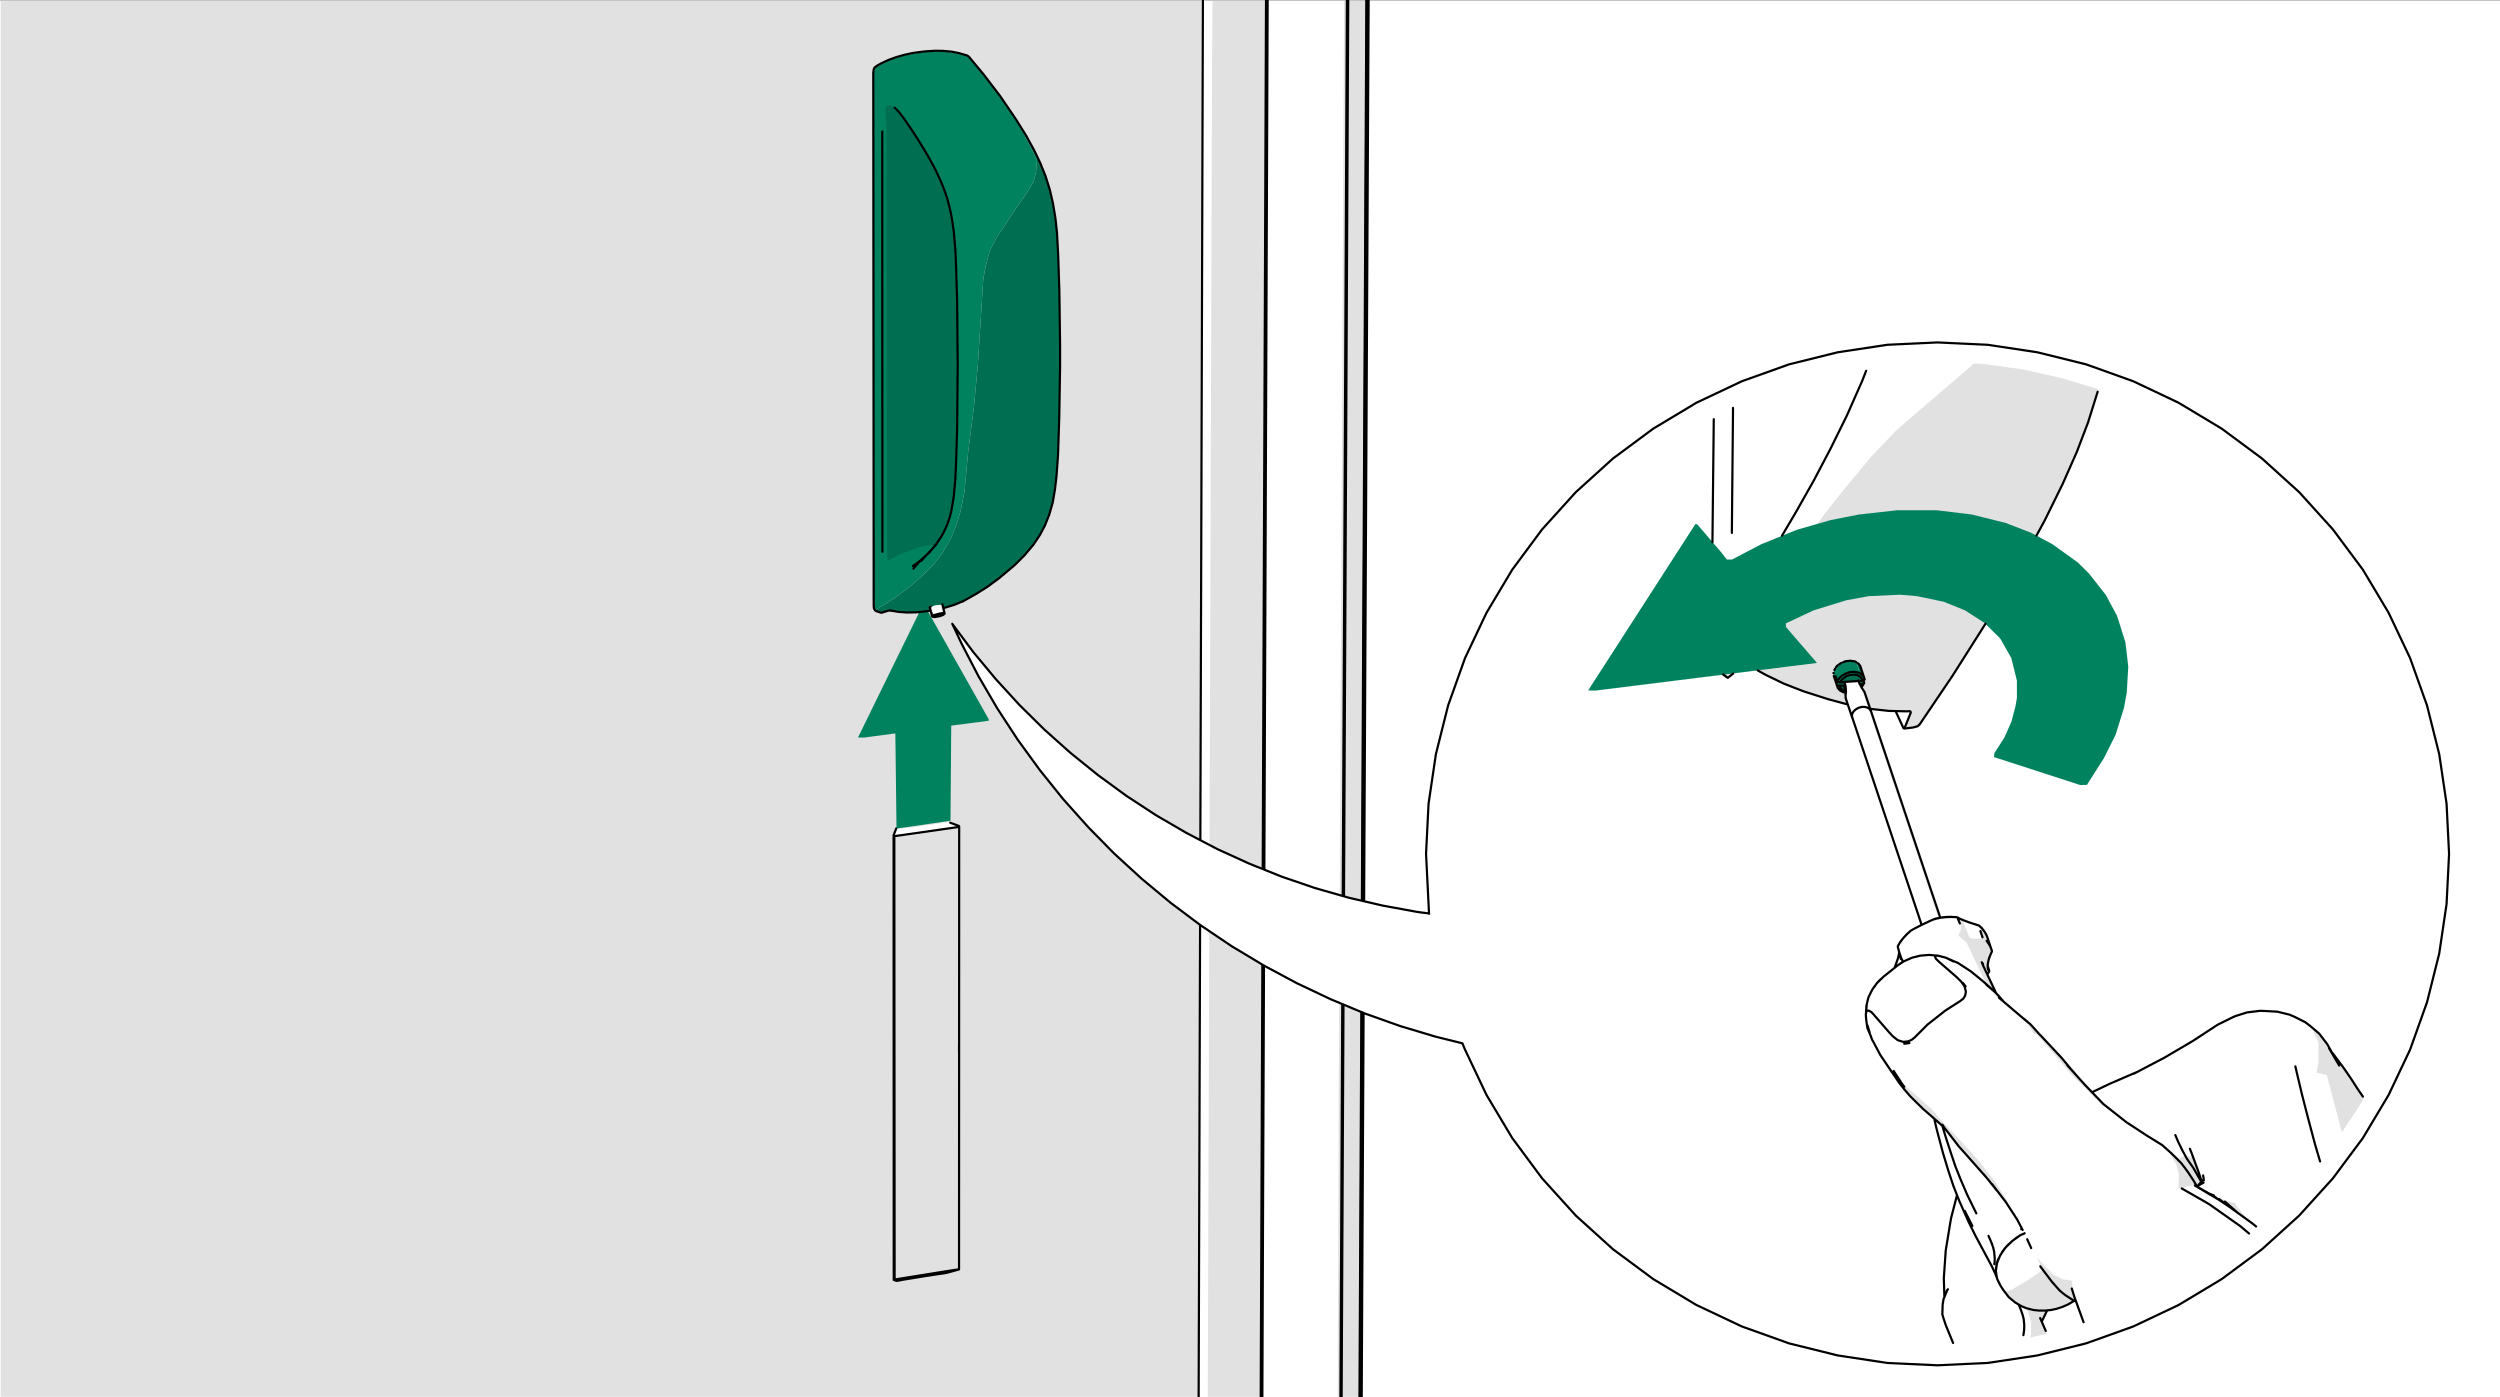 <?xml version="1.0" encoding="UTF-8"?>
<?ezd-metadata name="__in_a_release" value="true"?><?ezd-metadata name="char-count" value="29016"?><?ezd-metadata name="normalized-checksum" value="d484478baaa7e28520f53734a06db7f3"?><?ezd-metadata name="__source-resource-uuid" value="958b0180-b640-11ec-a67a-02426bad7360"?><?ezd-metadata name="dita-class" value=""?><?ezd-metadata name="title" value=""?><?ezd-metadata name="__document_owner" value="satu.perala@framery.fi"?><?ezd-metadata name="num-open-comments" value="0"?><?ezd-metadata name="__document_links_last_processed_rev" value="-1"?><?ezd-metadata name="__last_modified_revision" value="-1"?><?ezd-metadata name="__has_broken_links" value="false"?><?ezd-metadata name="dita-domains" value=""?><?ezd-metadata name="checksum" value="6e885d3ecfbbc3c12c3b2464fc7f0476"?><?ezd-metadata name="content-type" value=""?><?ezd-metadata name="word-count" value="295"?><?ezd-metadata name="__checksum-dirty" value="false"?><?ezd-metadata name="__root-resource-uuid" value="958b0180-b640-11ec-a67a-02426bad7360"?><?ezd-metadata name="__last_modified_by" value="admin"?><?ezd-metadata name="status" value="in_progress"?><?ezd-metadata name="uuid" value="b9294e50-d2bc-11ed-a5a9-0242e805d5b5"?><?ezd-metadata name="owner" value="satu.perala@framery.fi"?><?ezd-metadata name="created" value="1680594352056"?><?ezd-metadata name="last-modified" value="1749211651156"?><!-- Generator: Adobe Illustrator 24.2.1, SVG Export Plug-In . SVG Version: 6.00 Build 0)  --><svg xmlns="http://www.w3.org/2000/svg" version="1.1" x="0px" y="0px" width="170mm" height="95mm" viewBox="0 0 481.89 269.291" style="enable-background:new 0 0 481.89 269.291;" xml:space="preserve">
<rect x="0" y="0" width="481.89" height="269.291" fill="#333333" stroke="none"/>
<style type="text/css">
	.st0{clip-path:url(#SVGID_2_);fill:#FFFFFF;}
	.st1{clip-path:url(#SVGID_2_);fill-rule:evenodd;clip-rule:evenodd;fill:#E1E1E1;}
	.st2{clip-path:url(#SVGID_2_);fill-rule:evenodd;clip-rule:evenodd;fill:#FFFFFF;}
	.st3{clip-path:url(#SVGID_2_);fill:#E1E1E1;}
	.st4{clip-path:url(#SVGID_2_);fill-rule:evenodd;clip-rule:evenodd;fill:#00825F;}
	
		.st5{clip-path:url(#SVGID_2_);fill:none;stroke:#000000;stroke-width:0.425;stroke-linecap:round;stroke-linejoin:round;stroke-miterlimit:10;}
	
		.st6{clip-path:url(#SVGID_2_);fill:none;stroke:#000000;stroke-width:0.851;stroke-linecap:round;stroke-linejoin:round;stroke-miterlimit:10;}
	.st7{clip-path:url(#SVGID_2_);}
	
		.st8{clip-path:url(#SVGID_4_);fill:none;stroke:#000000;stroke-width:0.425;stroke-linecap:round;stroke-linejoin:round;stroke-miterlimit:10;}
	
		.st9{clip-path:url(#SVGID_4_);fill:none;stroke:#000000;stroke-width:0.851;stroke-linecap:round;stroke-linejoin:round;stroke-miterlimit:10;}
	
		.st10{clip-path:url(#SVGID_6_);fill:none;stroke:#000000;stroke-width:0.851;stroke-linecap:round;stroke-linejoin:round;stroke-miterlimit:10;}
	.st11{clip-path:url(#SVGID_8_);fill:#FFFFFF;}
	.st12{clip-path:url(#SVGID_8_);fill:none;stroke:#000000;stroke-width:0.361;stroke-miterlimit:10;}
	.st13{clip-path:url(#SVGID_10_);fill:#FFFFFF;}
	.st14{clip-path:url(#SVGID_10_);fill-rule:evenodd;clip-rule:evenodd;fill:#E1E1E1;}
	.st15{clip-path:url(#SVGID_10_);fill-rule:evenodd;clip-rule:evenodd;fill:#006E50;}
	.st16{clip-path:url(#SVGID_10_);fill-rule:evenodd;clip-rule:evenodd;fill:#FFFFFF;}
	.st17{clip-path:url(#SVGID_10_);fill-rule:evenodd;clip-rule:evenodd;fill:#00825F;}
	.st18{clip-path:url(#SVGID_10_);fill:#00825F;}
	.st19{clip-path:url(#SVGID_10_);fill:#E1E1E1;}
	.st20{clip-path:url(#SVGID_10_);fill:#006E50;}
	
		.st21{clip-path:url(#SVGID_10_);fill:none;stroke:#FFFFFF;stroke-width:0.425;stroke-linecap:round;stroke-linejoin:round;stroke-miterlimit:10;}
	
		.st22{clip-path:url(#SVGID_10_);fill:none;stroke:#000000;stroke-width:0.425;stroke-linecap:round;stroke-linejoin:round;stroke-miterlimit:10;}
	
		.st23{clip-path:url(#SVGID_10_);fill:none;stroke:#000000;stroke-width:0.851;stroke-linecap:round;stroke-linejoin:round;stroke-miterlimit:10;}
	
		.st24{clip-path:url(#SVGID_10_);fill:none;stroke:#FFFFFF;stroke-width:2.844;stroke-linecap:round;stroke-linejoin:round;stroke-miterlimit:10;}
	
		.st25{clip-path:url(#SVGID_10_);fill:none;stroke:#000000;stroke-width:0.853;stroke-linecap:round;stroke-linejoin:round;stroke-miterlimit:10;}
	.st26{clip-path:url(#SVGID_12_);fill:#FFFFFF;}
	.st27{clip-path:url(#SVGID_12_);fill:#E1E1E1;}
	.st28{clip-path:url(#SVGID_12_);fill-rule:evenodd;clip-rule:evenodd;fill:#00825F;}
	.st29{clip-path:url(#SVGID_12_);fill-rule:evenodd;clip-rule:evenodd;fill:#006E50;}
	.st30{clip-path:url(#SVGID_12_);fill-rule:evenodd;clip-rule:evenodd;fill:#E1E1E1;}
	.st31{clip-path:url(#SVGID_12_);fill-rule:evenodd;clip-rule:evenodd;fill:#FFFFFF;}
	.st32{clip-path:url(#SVGID_12_);fill:#006E50;}
	
		.st33{clip-path:url(#SVGID_12_);fill:none;stroke:#000000;stroke-width:0.425;stroke-linecap:round;stroke-linejoin:round;stroke-miterlimit:10;}
	.st34{clip-path:url(#SVGID_12_);}
	
		.st35{clip-path:url(#SVGID_14_);fill:none;stroke:#000000;stroke-width:0.425;stroke-linecap:round;stroke-linejoin:round;stroke-miterlimit:10;}
	.st36{clip-path:url(#SVGID_16_);fill:#FFFFFF;}
	.st37{clip-path:url(#SVGID_16_);fill-rule:evenodd;clip-rule:evenodd;fill:#00825F;}
	.st38{clip-path:url(#SVGID_16_);fill-rule:evenodd;clip-rule:evenodd;fill:#E1E1E1;}
	.st39{clip-path:url(#SVGID_16_);fill-rule:evenodd;clip-rule:evenodd;fill:#FFFFFF;}
	.st40{clip-path:url(#SVGID_16_);fill:#006E50;}
	.st41{clip-path:url(#SVGID_16_);fill-rule:evenodd;clip-rule:evenodd;fill:#006E50;}
	.st42{clip-path:url(#SVGID_16_);fill:#E1E1E1;}
	
		.st43{clip-path:url(#SVGID_16_);fill:none;stroke:#FFFFFF;stroke-width:0.425;stroke-linecap:round;stroke-linejoin:round;stroke-miterlimit:10;}
	
		.st44{clip-path:url(#SVGID_16_);fill:none;stroke:#000000;stroke-width:0.425;stroke-linecap:round;stroke-linejoin:round;stroke-miterlimit:10;}
	
		.st45{clip-path:url(#SVGID_16_);fill:none;stroke:#000000;stroke-width:0.851;stroke-linecap:round;stroke-linejoin:round;stroke-miterlimit:10;}
	.st46{clip-path:url(#SVGID_18_);fill:#FFFFFF;}
	.st47{clip-path:url(#SVGID_18_);fill-rule:evenodd;clip-rule:evenodd;fill:#00825F;}
	.st48{clip-path:url(#SVGID_18_);fill-rule:evenodd;clip-rule:evenodd;fill:#006E50;}
	.st49{clip-path:url(#SVGID_18_);fill-rule:evenodd;clip-rule:evenodd;fill:#E1E1E1;}
	.st50{clip-path:url(#SVGID_18_);fill-rule:evenodd;clip-rule:evenodd;fill:#FFFFFF;}
	.st51{clip-path:url(#SVGID_18_);fill:#00825F;}
	.st52{clip-path:url(#SVGID_18_);fill:#E1E1E1;}
	
		.st53{clip-path:url(#SVGID_18_);fill:none;stroke:#FFFFFF;stroke-width:0.425;stroke-linecap:round;stroke-linejoin:round;stroke-miterlimit:10;}
	
		.st54{clip-path:url(#SVGID_18_);fill:none;stroke:#000000;stroke-width:0.425;stroke-linecap:round;stroke-linejoin:round;stroke-miterlimit:10;}
	
		.st55{clip-path:url(#SVGID_18_);fill:none;stroke:#000000;stroke-width:0.851;stroke-linecap:round;stroke-linejoin:round;stroke-miterlimit:10;}
	
		.st56{clip-path:url(#SVGID_18_);fill:none;stroke:#FFFFFF;stroke-width:2.844;stroke-linecap:round;stroke-linejoin:round;stroke-miterlimit:10;}
	
		.st57{clip-path:url(#SVGID_18_);fill:none;stroke:#000000;stroke-width:0.853;stroke-linecap:round;stroke-linejoin:round;stroke-miterlimit:10;}
	.st58{clip-path:url(#SVGID_20_);fill:#FFFFFF;}
	.st59{clip-path:url(#SVGID_20_);fill-rule:evenodd;clip-rule:evenodd;fill:#E1E1E1;}
	.st60{clip-path:url(#SVGID_20_);fill-rule:evenodd;clip-rule:evenodd;fill:#FFFFFF;}
	.st61{clip-path:url(#SVGID_20_);fill-rule:evenodd;clip-rule:evenodd;fill:#00825F;}
	.st62{clip-path:url(#SVGID_20_);fill:#00825F;}
	.st63{clip-path:url(#SVGID_20_);fill-rule:evenodd;clip-rule:evenodd;fill:#006E50;}
	.st64{clip-path:url(#SVGID_20_);fill:#E1E1E1;}
	
		.st65{clip-path:url(#SVGID_20_);fill:none;stroke:#FFFFFF;stroke-width:0.425;stroke-linecap:round;stroke-linejoin:round;stroke-miterlimit:10;}
	
		.st66{clip-path:url(#SVGID_20_);fill:none;stroke:#000000;stroke-width:0.425;stroke-linecap:round;stroke-linejoin:round;stroke-miterlimit:10;}
	
		.st67{clip-path:url(#SVGID_20_);fill:none;stroke:#000000;stroke-width:0.851;stroke-linecap:round;stroke-linejoin:round;stroke-miterlimit:10;}
	.st68{clip-path:url(#SVGID_20_);}
	
		.st69{clip-path:url(#SVGID_22_);fill:none;stroke:#FFFFFF;stroke-width:2.844;stroke-linecap:round;stroke-linejoin:round;stroke-miterlimit:10;}
	.st70{clip-path:url(#SVGID_24_);fill:#FFFFFF;}
	.st71{clip-path:url(#SVGID_24_);fill-rule:evenodd;clip-rule:evenodd;fill:#00825F;}
	.st72{clip-path:url(#SVGID_24_);fill-rule:evenodd;clip-rule:evenodd;fill:#E1E1E1;}
	.st73{clip-path:url(#SVGID_24_);fill-rule:evenodd;clip-rule:evenodd;fill:#FFFFFF;}
	.st74{clip-path:url(#SVGID_24_);fill-rule:evenodd;clip-rule:evenodd;fill:#006E50;}
	.st75{clip-path:url(#SVGID_24_);fill:#006E50;}
	.st76{clip-path:url(#SVGID_24_);fill:#00825F;}
	.st77{clip-path:url(#SVGID_24_);fill:#E1E1E1;}
	
		.st78{clip-path:url(#SVGID_24_);fill:none;stroke:#000000;stroke-width:0.425;stroke-linecap:round;stroke-linejoin:round;stroke-miterlimit:10;}
	
		.st79{clip-path:url(#SVGID_24_);fill:none;stroke:#000000;stroke-width:0.851;stroke-linecap:round;stroke-linejoin:round;stroke-miterlimit:10;}
	
		.st80{clip-path:url(#SVGID_24_);fill:none;stroke:#FFFFFF;stroke-width:2.844;stroke-linecap:round;stroke-linejoin:round;stroke-miterlimit:10;}
	.st81{clip-path:url(#SVGID_26_);fill:#FFFFFF;}
	.st82{clip-path:url(#SVGID_26_);fill:#E1E1E1;}
	.st83{clip-path:url(#SVGID_26_);fill-rule:evenodd;clip-rule:evenodd;fill:#00825F;}
	.st84{clip-path:url(#SVGID_26_);fill-rule:evenodd;clip-rule:evenodd;fill:#006E50;}
	.st85{clip-path:url(#SVGID_26_);fill:#006E50;}
	.st86{clip-path:url(#SVGID_26_);fill-rule:evenodd;clip-rule:evenodd;fill:#FFFFFF;}
	.st87{clip-path:url(#SVGID_26_);}
	
		.st88{clip-path:url(#SVGID_28_);fill:none;stroke:#000000;stroke-width:0.425;stroke-linecap:round;stroke-linejoin:round;stroke-miterlimit:10;}
	
		.st89{clip-path:url(#SVGID_26_);fill:none;stroke:#000000;stroke-width:0.851;stroke-linecap:round;stroke-linejoin:round;stroke-miterlimit:10;}
	
		.st90{clip-path:url(#SVGID_30_);fill:none;stroke:#000000;stroke-width:0.425;stroke-linecap:round;stroke-linejoin:round;stroke-miterlimit:10;}
	
		.st91{clip-path:url(#SVGID_30_);fill:none;stroke:#000000;stroke-width:0.851;stroke-linecap:round;stroke-linejoin:round;stroke-miterlimit:10;}
	
		.st92{clip-path:url(#SVGID_26_);fill:none;stroke:#000000;stroke-width:0.425;stroke-linecap:round;stroke-linejoin:round;stroke-miterlimit:10;}
	
		.st93{clip-path:url(#SVGID_26_);fill:none;stroke:#FFFFFF;stroke-width:2.844;stroke-linecap:round;stroke-linejoin:round;stroke-miterlimit:10;}
	.st94{clip-path:url(#SVGID_26_);fill-rule:evenodd;clip-rule:evenodd;fill:#E1E1E1;}
	.st95{clip-path:url(#SVGID_26_);fill:#00825F;}
	.st96{clip-path:url(#SVGID_32_);fill:#FFFFFF;}
	.st97{clip-path:url(#SVGID_32_);fill:#E1E1E1;}
	.st98{clip-path:url(#SVGID_32_);fill-rule:evenodd;clip-rule:evenodd;fill:#E1E1E1;}
	.st99{clip-path:url(#SVGID_32_);fill-rule:evenodd;clip-rule:evenodd;fill:#006E50;}
	.st100{clip-path:url(#SVGID_32_);fill:#006E50;}
	.st101{clip-path:url(#SVGID_32_);fill-rule:evenodd;clip-rule:evenodd;fill:#FFFFFF;}
	
		.st102{clip-path:url(#SVGID_32_);fill:none;stroke:#FFFFFF;stroke-width:0.425;stroke-linecap:round;stroke-linejoin:round;stroke-miterlimit:10;}
	
		.st103{clip-path:url(#SVGID_32_);fill:none;stroke:#000000;stroke-width:0.425;stroke-linecap:round;stroke-linejoin:round;stroke-miterlimit:10;}
	
		.st104{clip-path:url(#SVGID_32_);fill:none;stroke:#000000;stroke-width:0.851;stroke-linecap:round;stroke-linejoin:round;stroke-miterlimit:10;}
	
		.st105{clip-path:url(#SVGID_32_);fill:none;stroke:#3C3C41;stroke-width:0.567;stroke-linecap:round;stroke-linejoin:round;stroke-miterlimit:10;}
	
		.st106{clip-path:url(#SVGID_32_);fill:none;stroke:#FFFFFF;stroke-width:2.844;stroke-linecap:round;stroke-linejoin:round;stroke-miterlimit:10;}
	.st107{clip-path:url(#SVGID_32_);fill-rule:evenodd;clip-rule:evenodd;fill:#00825F;}
	.st108{clip-path:url(#SVGID_32_);fill:#00825F;}
	
		.st109{clip-path:url(#SVGID_32_);fill:none;stroke:#3C3C41;stroke-width:0.57;stroke-linecap:round;stroke-linejoin:round;stroke-miterlimit:10;}
	.st110{clip-path:url(#SVGID_34_);fill:#FFFFFF;}
	.st111{clip-path:url(#SVGID_34_);fill:#E1E1E1;}
	.st112{clip-path:url(#SVGID_34_);fill-rule:evenodd;clip-rule:evenodd;fill:#E1E1E1;}
	.st113{clip-path:url(#SVGID_34_);fill-rule:evenodd;clip-rule:evenodd;fill:#FFFFFF;}
	
		.st114{clip-path:url(#SVGID_34_);fill:none;stroke:#FFFFFF;stroke-width:0.425;stroke-linecap:round;stroke-linejoin:round;stroke-miterlimit:10;}
	
		.st115{clip-path:url(#SVGID_34_);fill:none;stroke:#000000;stroke-width:0.425;stroke-linecap:round;stroke-linejoin:round;stroke-miterlimit:10;}
	
		.st116{clip-path:url(#SVGID_34_);fill:none;stroke:#000000;stroke-width:0.851;stroke-linecap:round;stroke-linejoin:round;stroke-miterlimit:10;}
	
		.st117{clip-path:url(#SVGID_34_);fill:none;stroke:#FFFFFF;stroke-width:2.844;stroke-linecap:round;stroke-linejoin:round;stroke-miterlimit:10;}
	.st118{clip-path:url(#SVGID_34_);fill-rule:evenodd;clip-rule:evenodd;fill:#00825F;}
	.st119{clip-path:url(#SVGID_34_);fill-rule:evenodd;clip-rule:evenodd;fill:#006E50;}
	.st120{clip-path:url(#SVGID_34_);}
	
		.st121{clip-path:url(#SVGID_36_);fill:none;stroke:#FFFFFF;stroke-width:2.844;stroke-linecap:round;stroke-linejoin:round;stroke-miterlimit:10;}
	.st122{clip-path:url(#SVGID_38_);fill:#FFFFFF;}
	.st123{clip-path:url(#SVGID_38_);fill-rule:evenodd;clip-rule:evenodd;fill:#E1E1E1;}
	.st124{clip-path:url(#SVGID_38_);fill-rule:evenodd;clip-rule:evenodd;fill:#FFFFFF;}
	.st125{clip-path:url(#SVGID_38_);fill:#E1E1E1;}
	.st126{clip-path:url(#SVGID_38_);fill-rule:evenodd;clip-rule:evenodd;fill:#00825F;}
	
		.st127{clip-path:url(#SVGID_38_);fill:none;stroke:#000000;stroke-width:0.425;stroke-linecap:round;stroke-linejoin:round;stroke-miterlimit:10;}
	
		.st128{clip-path:url(#SVGID_38_);fill:none;stroke:#000000;stroke-width:0.851;stroke-linecap:round;stroke-linejoin:round;stroke-miterlimit:10;}
	.st129{clip-path:url(#SVGID_40_);fill:#FFFFFF;}
	.st130{clip-path:url(#SVGID_40_);fill:#00825F;}
	.st131{clip-path:url(#SVGID_40_);fill-rule:evenodd;clip-rule:evenodd;fill:#E1E1E1;}
	.st132{clip-path:url(#SVGID_40_);fill:#006E50;}
	.st133{clip-path:url(#SVGID_40_);fill-rule:evenodd;clip-rule:evenodd;fill:#FFFFFF;}
	.st134{clip-path:url(#SVGID_40_);fill:#E1E1E1;}
	.st135{clip-path:url(#SVGID_40_);fill-rule:evenodd;clip-rule:evenodd;fill:#006E50;}
	
		.st136{clip-path:url(#SVGID_40_);fill:none;stroke:#000000;stroke-width:0.425;stroke-linecap:round;stroke-linejoin:round;stroke-miterlimit:10;}
	
		.st137{clip-path:url(#SVGID_40_);fill:none;stroke:#000000;stroke-width:0.851;stroke-linecap:round;stroke-linejoin:round;stroke-miterlimit:10;}
	
		.st138{clip-path:url(#SVGID_40_);fill:none;stroke:#3C3C41;stroke-width:0.567;stroke-linecap:round;stroke-linejoin:round;stroke-miterlimit:10;}
	
		.st139{clip-path:url(#SVGID_40_);fill:none;stroke:#FFFFFF;stroke-width:2.844;stroke-linecap:round;stroke-linejoin:round;stroke-miterlimit:10;}
	.st140{clip-path:url(#SVGID_40_);fill-rule:evenodd;clip-rule:evenodd;fill:#00825F;}
	
		.st141{clip-path:url(#SVGID_40_);fill:none;stroke:#3C3C41;stroke-width:0.57;stroke-linecap:round;stroke-linejoin:round;stroke-miterlimit:10;}
	.st142{clip-path:url(#SVGID_42_);fill:#FFFFFF;}
	.st143{clip-path:url(#SVGID_42_);fill-rule:evenodd;clip-rule:evenodd;fill:#E1E1E1;}
	.st144{clip-path:url(#SVGID_42_);fill-rule:evenodd;clip-rule:evenodd;fill:#FFFFFF;}
	.st145{clip-path:url(#SVGID_42_);fill-rule:evenodd;clip-rule:evenodd;fill:#00825F;}
	.st146{clip-path:url(#SVGID_42_);fill:#E1E1E1;}
	.st147{clip-path:url(#SVGID_42_);fill:#006E50;}
	.st148{clip-path:url(#SVGID_42_);fill-rule:evenodd;clip-rule:evenodd;fill:#006E50;}
	
		.st149{clip-path:url(#SVGID_42_);fill:none;stroke:#000000;stroke-width:0.425;stroke-linecap:round;stroke-linejoin:round;stroke-miterlimit:10;}
	
		.st150{clip-path:url(#SVGID_42_);fill:none;stroke:#000000;stroke-width:0.851;stroke-linecap:round;stroke-linejoin:round;stroke-miterlimit:10;}
	
		.st151{clip-path:url(#SVGID_42_);fill:none;stroke:#3C3C41;stroke-width:0.567;stroke-linecap:round;stroke-linejoin:round;stroke-miterlimit:10;}
	
		.st152{clip-path:url(#SVGID_42_);fill:none;stroke:#FFFFFF;stroke-width:2.954;stroke-linecap:round;stroke-linejoin:round;stroke-miterlimit:10;}
	
		.st153{clip-path:url(#SVGID_42_);fill:none;stroke:#000000;stroke-width:0.442;stroke-linecap:round;stroke-linejoin:round;stroke-miterlimit:10;}
	
		.st154{clip-path:url(#SVGID_42_);fill:none;stroke:#3C3C41;stroke-width:0.59;stroke-linecap:round;stroke-linejoin:round;stroke-miterlimit:10;}
	.st155{clip-path:url(#SVGID_44_);fill:#FFFFFF;}
	.st156{clip-path:url(#SVGID_44_);fill:#E1E1E1;}
	.st157{clip-path:url(#SVGID_44_);fill-rule:evenodd;clip-rule:evenodd;fill:#00825F;}
	.st158{clip-path:url(#SVGID_44_);fill-rule:evenodd;clip-rule:evenodd;fill:#006E50;}
	.st159{clip-path:url(#SVGID_44_);fill-rule:evenodd;clip-rule:evenodd;fill:#FFFFFF;}
	.st160{clip-path:url(#SVGID_44_);fill-rule:evenodd;clip-rule:evenodd;fill:#E1E1E1;}
	.st161{clip-path:url(#SVGID_44_);fill:#006E50;}
	
		.st162{clip-path:url(#SVGID_44_);fill:none;stroke:#000000;stroke-width:0.425;stroke-linecap:round;stroke-linejoin:round;stroke-miterlimit:10;}
	
		.st163{clip-path:url(#SVGID_44_);fill:none;stroke:#000000;stroke-width:0.851;stroke-linecap:round;stroke-linejoin:round;stroke-miterlimit:10;}
	.st164{clip-path:url(#SVGID_44_);}
	
		.st165{clip-path:url(#SVGID_46_);fill:none;stroke:#000000;stroke-width:0.425;stroke-linecap:round;stroke-linejoin:round;stroke-miterlimit:10;}
	
		.st166{clip-path:url(#SVGID_48_);fill:none;stroke:#000000;stroke-width:0.851;stroke-linecap:round;stroke-linejoin:round;stroke-miterlimit:10;}
	
		.st167{clip-path:url(#SVGID_48_);fill:none;stroke:#000000;stroke-width:0.425;stroke-linecap:round;stroke-linejoin:round;stroke-miterlimit:10;}
	
		.st168{clip-path:url(#SVGID_50_);fill:none;stroke:#000000;stroke-width:0.425;stroke-linecap:round;stroke-linejoin:round;stroke-miterlimit:10;}
	
		.st169{clip-path:url(#SVGID_52_);fill:none;stroke:#000000;stroke-width:0.425;stroke-linecap:round;stroke-linejoin:round;stroke-miterlimit:10;}
	
		.st170{clip-path:url(#SVGID_52_);fill:none;stroke:#000000;stroke-width:0.851;stroke-linecap:round;stroke-linejoin:round;stroke-miterlimit:10;}
	
		.st171{clip-path:url(#SVGID_54_);fill:none;stroke:#000000;stroke-width:0.425;stroke-linecap:round;stroke-linejoin:round;stroke-miterlimit:10;}
	
		.st172{clip-path:url(#SVGID_56_);fill:none;stroke:#000000;stroke-width:0.425;stroke-linecap:round;stroke-linejoin:round;stroke-miterlimit:10;}
	
		.st173{clip-path:url(#SVGID_58_);fill:none;stroke:#000000;stroke-width:0.425;stroke-linecap:round;stroke-linejoin:round;stroke-miterlimit:10;}
	
		.st174{clip-path:url(#SVGID_58_);fill:none;stroke:#000000;stroke-width:0.851;stroke-linecap:round;stroke-linejoin:round;stroke-miterlimit:10;}
	
		.st175{clip-path:url(#SVGID_60_);fill:none;stroke:#000000;stroke-width:0.425;stroke-linecap:round;stroke-linejoin:round;stroke-miterlimit:10;}
	.st176{clip-path:url(#SVGID_62_);fill:#FFFFFF;}
	.st177{clip-path:url(#SVGID_62_);fill-rule:evenodd;clip-rule:evenodd;fill:#E1E1E1;}
	.st178{clip-path:url(#SVGID_62_);fill-rule:evenodd;clip-rule:evenodd;fill:#00825F;}
	.st179{clip-path:url(#SVGID_62_);fill-rule:evenodd;clip-rule:evenodd;fill:#006E50;}
	.st180{clip-path:url(#SVGID_62_);fill:#006E50;}
	.st181{clip-path:url(#SVGID_62_);fill:#E1E1E1;}
	.st182{clip-path:url(#SVGID_62_);}
	
		.st183{clip-path:url(#SVGID_64_);fill:none;stroke:#000000;stroke-width:0.425;stroke-linecap:round;stroke-linejoin:round;stroke-miterlimit:10;}
	
		.st184{clip-path:url(#SVGID_62_);fill:none;stroke:#000000;stroke-width:0.425;stroke-linecap:round;stroke-linejoin:round;stroke-miterlimit:10;}
	
		.st185{clip-path:url(#SVGID_66_);fill:none;stroke:#000000;stroke-width:0.425;stroke-linecap:round;stroke-linejoin:round;stroke-miterlimit:10;}
	
		.st186{clip-path:url(#SVGID_62_);fill:none;stroke:#3C3C41;stroke-width:0.567;stroke-linecap:round;stroke-linejoin:round;stroke-miterlimit:10;}
	.st187{clip-path:url(#SVGID_62_);fill-rule:evenodd;clip-rule:evenodd;fill:#FFFFFF;}
	
		.st188{clip-path:url(#SVGID_62_);fill:none;stroke:#FFFFFF;stroke-width:2.844;stroke-linecap:round;stroke-linejoin:round;stroke-miterlimit:10;}
	
		.st189{clip-path:url(#SVGID_62_);fill:none;stroke:#3C3C41;stroke-width:0.57;stroke-linecap:round;stroke-linejoin:round;stroke-miterlimit:10;}
	.st190{clip-path:url(#SVGID_68_);fill:#FFFFFF;}
	.st191{clip-path:url(#SVGID_68_);fill-rule:evenodd;clip-rule:evenodd;fill:#E1E1E1;}
	.st192{clip-path:url(#SVGID_68_);fill:#E1E1E1;}
	.st193{clip-path:url(#SVGID_68_);fill-rule:evenodd;clip-rule:evenodd;fill:#00825F;}
	.st194{clip-path:url(#SVGID_68_);fill-rule:evenodd;clip-rule:evenodd;fill:#006E50;}
	.st195{clip-path:url(#SVGID_68_);fill:#006E50;}
	.st196{clip-path:url(#SVGID_68_);fill-rule:evenodd;clip-rule:evenodd;fill:#FFFFFF;}
	
		.st197{clip-path:url(#SVGID_68_);fill:none;stroke:#000000;stroke-width:0.425;stroke-linecap:round;stroke-linejoin:round;stroke-miterlimit:10;}
	
		.st198{clip-path:url(#SVGID_68_);fill:none;stroke:#000000;stroke-width:0.851;stroke-linecap:round;stroke-linejoin:round;stroke-miterlimit:10;}
	
		.st199{clip-path:url(#SVGID_68_);fill:none;stroke:#3C3C41;stroke-width:0.567;stroke-linecap:round;stroke-linejoin:round;stroke-miterlimit:10;}
	
		.st200{clip-path:url(#SVGID_68_);fill:none;stroke:#FFFFFF;stroke-width:2.844;stroke-linecap:round;stroke-linejoin:round;stroke-miterlimit:10;}
	
		.st201{clip-path:url(#SVGID_68_);fill:none;stroke:#000000;stroke-width:0.853;stroke-linecap:round;stroke-linejoin:round;stroke-miterlimit:10;}
	
		.st202{clip-path:url(#SVGID_68_);fill:none;stroke:#3C3C41;stroke-width:0.57;stroke-linecap:round;stroke-linejoin:round;stroke-miterlimit:10;}
	.st203{clip-path:url(#SVGID_70_);fill:#FFFFFF;}
	.st204{clip-path:url(#SVGID_70_);fill-rule:evenodd;clip-rule:evenodd;fill:#E1E1E1;}
	.st205{clip-path:url(#SVGID_70_);fill-rule:evenodd;clip-rule:evenodd;fill:#FFFFFF;}
	.st206{clip-path:url(#SVGID_70_);fill-rule:evenodd;clip-rule:evenodd;fill:#00825F;}
	.st207{clip-path:url(#SVGID_70_);fill:#E1E1E1;}
	.st208{clip-path:url(#SVGID_70_);fill:#006E50;}
	.st209{clip-path:url(#SVGID_70_);fill-rule:evenodd;clip-rule:evenodd;fill:#006E50;}
	
		.st210{clip-path:url(#SVGID_70_);fill:none;stroke:#000000;stroke-width:0.425;stroke-linecap:round;stroke-linejoin:round;stroke-miterlimit:10;}
	
		.st211{clip-path:url(#SVGID_70_);fill:none;stroke:#000000;stroke-width:0.851;stroke-linecap:round;stroke-linejoin:round;stroke-miterlimit:10;}
	
		.st212{clip-path:url(#SVGID_70_);fill:none;stroke:#3C3C41;stroke-width:0.567;stroke-linecap:round;stroke-linejoin:round;stroke-miterlimit:10;}
	
		.st213{clip-path:url(#SVGID_70_);fill:none;stroke:#FFFFFF;stroke-width:2.844;stroke-linecap:round;stroke-linejoin:round;stroke-miterlimit:10;}
	
		.st214{clip-path:url(#SVGID_70_);fill:none;stroke:#000000;stroke-width:0.853;stroke-linecap:round;stroke-linejoin:round;stroke-miterlimit:10;}
	
		.st215{clip-path:url(#SVGID_70_);fill:none;stroke:#3C3C41;stroke-width:0.57;stroke-linecap:round;stroke-linejoin:round;stroke-miterlimit:10;}
	.st216{clip-path:url(#SVGID_72_);fill:#FFFFFF;}
	.st217{clip-path:url(#SVGID_72_);fill-rule:evenodd;clip-rule:evenodd;fill:#E1E1E1;}
	.st218{clip-path:url(#SVGID_72_);fill:#E1E1E1;}
	.st219{clip-path:url(#SVGID_72_);fill-rule:evenodd;clip-rule:evenodd;fill:#00825F;}
	
		.st220{clip-path:url(#SVGID_72_);fill:none;stroke:#000000;stroke-width:0.425;stroke-linecap:round;stroke-linejoin:round;stroke-miterlimit:10;}
	
		.st221{clip-path:url(#SVGID_72_);fill:none;stroke:#000000;stroke-width:0.851;stroke-linecap:round;stroke-linejoin:round;stroke-miterlimit:10;}
	.st222{clip-path:url(#SVGID_74_);fill:#FFFFFF;}
	.st223{clip-path:url(#SVGID_74_);fill-rule:evenodd;clip-rule:evenodd;fill:#E1E1E1;}
	.st224{clip-path:url(#SVGID_74_);fill-rule:evenodd;clip-rule:evenodd;fill:#00825F;}
	.st225{clip-path:url(#SVGID_74_);fill:#E1E1E1;}
	.st226{clip-path:url(#SVGID_74_);fill-rule:evenodd;clip-rule:evenodd;fill:#006E50;}
	.st227{clip-path:url(#SVGID_74_);fill:#006E50;}
	
		.st228{clip-path:url(#SVGID_74_);fill:none;stroke:#000000;stroke-width:0.425;stroke-linecap:round;stroke-linejoin:round;stroke-miterlimit:10;}
	.st229{clip-path:url(#SVGID_74_);}
	
		.st230{clip-path:url(#SVGID_76_);fill:none;stroke:#000000;stroke-width:0.425;stroke-linecap:round;stroke-linejoin:round;stroke-miterlimit:10;}
	
		.st231{clip-path:url(#SVGID_74_);fill:none;stroke:#3C3C41;stroke-width:0.567;stroke-linecap:round;stroke-linejoin:round;stroke-miterlimit:10;}
	.st232{clip-path:url(#SVGID_74_);fill-rule:evenodd;clip-rule:evenodd;fill:#FFFFFF;}
	
		.st233{clip-path:url(#SVGID_74_);fill:none;stroke:#FFFFFF;stroke-width:2.844;stroke-linecap:round;stroke-linejoin:round;stroke-miterlimit:10;}
	
		.st234{clip-path:url(#SVGID_74_);fill:none;stroke:#3C3C41;stroke-width:0.57;stroke-linecap:round;stroke-linejoin:round;stroke-miterlimit:10;}
	.st235{fill-rule:evenodd;clip-rule:evenodd;fill:#FFFFFF;}
	.st236{fill-rule:evenodd;clip-rule:evenodd;fill:#E1E1E1;}
	.st237{fill-rule:evenodd;clip-rule:evenodd;fill:#006E50;}
	.st238{fill-rule:evenodd;clip-rule:evenodd;fill:#00825F;}
	.st239{fill:none;stroke:#000000;stroke-width:0.425;stroke-linecap:round;stroke-linejoin:round;stroke-miterlimit:10;}
	.st240{fill:none;stroke:#000000;stroke-width:0.851;stroke-linecap:round;stroke-linejoin:round;stroke-miterlimit:10;}
	.st241{clip-path:url(#SVGID_78_);fill:#FFFFFF;}
	.st242{clip-path:url(#SVGID_78_);fill-rule:evenodd;clip-rule:evenodd;fill:#E1E1E1;}
	.st243{clip-path:url(#SVGID_78_);fill-rule:evenodd;clip-rule:evenodd;fill:#00825F;}
	.st244{clip-path:url(#SVGID_78_);fill-rule:evenodd;clip-rule:evenodd;fill:#FFFFFF;}
	.st245{clip-path:url(#SVGID_78_);fill-rule:evenodd;clip-rule:evenodd;fill:#006E50;}
	.st246{clip-path:url(#SVGID_78_);fill:#006E50;}
	.st247{clip-path:url(#SVGID_78_);fill:#E1E1E1;}
	.st248{clip-path:url(#SVGID_78_);fill:#00825F;}
	
		.st249{clip-path:url(#SVGID_78_);fill:none;stroke:#000000;stroke-width:0.425;stroke-linecap:round;stroke-linejoin:round;stroke-miterlimit:10;}
	
		.st250{clip-path:url(#SVGID_78_);fill:none;stroke:#000000;stroke-width:0.851;stroke-linecap:round;stroke-linejoin:round;stroke-miterlimit:10;}
	
		.st251{clip-path:url(#SVGID_78_);fill:none;stroke:#3C3C41;stroke-width:0.567;stroke-linecap:round;stroke-linejoin:round;stroke-miterlimit:10;}
	.st252{clip-path:url(#SVGID_78_);}
	
		.st253{clip-path:url(#SVGID_80_);fill:none;stroke:#FFFFFF;stroke-width:2.844;stroke-linecap:round;stroke-linejoin:round;stroke-miterlimit:10;}
	
		.st254{clip-path:url(#SVGID_78_);fill:none;stroke:#000000;stroke-width:0.853;stroke-linecap:round;stroke-linejoin:round;stroke-miterlimit:10;}
	
		.st255{clip-path:url(#SVGID_78_);fill:none;stroke:#3C3C41;stroke-width:0.57;stroke-linecap:round;stroke-linejoin:round;stroke-miterlimit:10;}
	
		.st256{clip-path:url(#SVGID_78_);fill:none;stroke:#FFFFFF;stroke-width:2.844;stroke-linecap:round;stroke-linejoin:round;stroke-miterlimit:10;}
	.st257{clip-path:url(#SVGID_82_);fill:#FFFFFF;}
	.st258{clip-path:url(#SVGID_82_);fill-rule:evenodd;clip-rule:evenodd;fill:#E1E1E1;}
	.st259{clip-path:url(#SVGID_82_);fill:#E1E1E1;}
	.st260{clip-path:url(#SVGID_82_);fill-rule:evenodd;clip-rule:evenodd;fill:#00825F;}
	.st261{clip-path:url(#SVGID_82_);fill-rule:evenodd;clip-rule:evenodd;fill:#006E50;}
	
		.st262{clip-path:url(#SVGID_82_);fill:none;stroke:#000000;stroke-width:0.425;stroke-linecap:round;stroke-linejoin:round;stroke-miterlimit:10;}
	
		.st263{clip-path:url(#SVGID_82_);fill:none;stroke:#000000;stroke-width:0.851;stroke-linecap:round;stroke-linejoin:round;stroke-miterlimit:10;}
	.st264{clip-path:url(#SVGID_82_);fill-rule:evenodd;clip-rule:evenodd;fill:#FFFFFF;}
	
		.st265{clip-path:url(#SVGID_82_);fill:none;stroke:#FFFFFF;stroke-width:2.844;stroke-linecap:round;stroke-linejoin:round;stroke-miterlimit:10;}
	
		.st266{clip-path:url(#SVGID_82_);fill:none;stroke:#000000;stroke-width:0.853;stroke-linecap:round;stroke-linejoin:round;stroke-miterlimit:10;}
	.st267{clip-path:url(#SVGID_82_);}
	
		.st268{clip-path:url(#SVGID_84_);fill:none;stroke:#000000;stroke-width:0.425;stroke-linecap:round;stroke-linejoin:round;stroke-miterlimit:10;}
	.st269{clip-path:url(#SVGID_86_);fill:#FFFFFF;}
	.st270{clip-path:url(#SVGID_86_);fill:none;stroke:#000000;stroke-width:0.425;stroke-miterlimit:10;}
	.st271{clip-path:url(#SVGID_88_);fill:#FFFFFF;}
	.st272{clip-path:url(#SVGID_88_);fill:#E1E1E1;}
	.st273{clip-path:url(#SVGID_88_);fill-rule:evenodd;clip-rule:evenodd;fill:#00825F;}
	.st274{clip-path:url(#SVGID_88_);fill-rule:evenodd;clip-rule:evenodd;fill:#006E50;}
	.st275{clip-path:url(#SVGID_88_);fill:#006E50;}
	.st276{clip-path:url(#SVGID_88_);fill-rule:evenodd;clip-rule:evenodd;fill:#E1E1E1;}
	.st277{clip-path:url(#SVGID_88_);fill-rule:evenodd;clip-rule:evenodd;fill:#FFFFFF;}
	.st278{clip-path:url(#SVGID_88_);}
	
		.st279{clip-path:url(#SVGID_90_);fill:none;stroke:#000000;stroke-width:0.425;stroke-linecap:round;stroke-linejoin:round;stroke-miterlimit:10;}
	
		.st280{clip-path:url(#SVGID_90_);fill:none;stroke:#000000;stroke-width:0.851;stroke-linecap:round;stroke-linejoin:round;stroke-miterlimit:10;}
	
		.st281{clip-path:url(#SVGID_88_);fill:none;stroke:#FFFFFF;stroke-width:1.803;stroke-linecap:round;stroke-linejoin:round;stroke-miterlimit:10;}
	
		.st282{clip-path:url(#SVGID_88_);fill:none;stroke:#000000;stroke-width:0.269;stroke-linecap:round;stroke-linejoin:round;stroke-miterlimit:10;}
	
		.st283{clip-path:url(#SVGID_88_);fill:none;stroke:#000000;stroke-width:0.542;stroke-linecap:round;stroke-linejoin:round;stroke-miterlimit:10;}
	
		.st284{clip-path:url(#SVGID_88_);fill:none;stroke:#000000;stroke-width:0.425;stroke-linecap:round;stroke-linejoin:round;stroke-miterlimit:10;}
	
		.st285{clip-path:url(#SVGID_88_);fill:none;stroke:#FFFFFF;stroke-width:2.844;stroke-linecap:round;stroke-linejoin:round;stroke-miterlimit:10;}
	.st286{clip-path:url(#SVGID_88_);fill:#00825F;}
	.st287{fill:#FFFFFF;}
	.st288{fill-rule:evenodd;clip-rule:evenodd;fill:none;}
	.st289{fill:#3C3C41;}
	.st290{fill-rule:evenodd;clip-rule:evenodd;fill:#FFFFFF;stroke:#3C3C41;stroke-width:1.417;stroke-miterlimit:2.613;}
	.st291{fill-rule:evenodd;clip-rule:evenodd;fill:#3C3C41;}
	.st292{fill:none;stroke:#FFFFFF;stroke-width:1.256;stroke-miterlimit:2.613;}
	.st293{fill:none;stroke:#FFFFFF;stroke-width:0.829;stroke-miterlimit:2.613;}
</style>
<g id="_x2E_eps">
	<g>
		<g>
			<defs>
				<rect id="SVGID_25_" y="0" width="481.89" height="269.291"/>
			</defs>
			<clipPath id="SVGID_2_">
				<use xmlns:xlink="http://www.w3.org/1999/xlink" style="overflow:visible;" xlink:href="#SVGID_25_"/>
			</clipPath>
			<rect y="0.056" class="st0" width="481.89" height="269.235"/>
			<polygon class="st3" points="0.141,0.198 0.141,269.237 231.046,269.237 231.84,0.283 231.783,0.198    "/>
			<polygon class="st4" points="184.973,10.377 186.674,10.972 189.254,14.006 192.742,18.571 196.172,23.703      196.229,24.071 196.455,24.128 196.626,24.468 196.682,24.808 196.881,24.922 196.966,25.291      197.335,25.687 197.448,26.056 199.886,30.734 199.716,33.087 199.263,34.902 198.043,37.028      196.455,39.24 191.976,45.988 190.757,48.426 189.991,51.318 189.537,53.756 188.489,70.315      187.723,78.508 186.617,87.127 185.909,94.783 185.143,98.582 184.321,101.275 183.158,104.054      181.627,106.634 179.983,108.761 177.771,110.972 175.361,113.099 172.384,115.31 168.613,117.664      168.528,117.579 168.415,80.437 168.415,13.467 168.982,12.815 171.42,11.596 174.142,10.689      177.629,10.093 179.302,9.923 182.251,9.923    "/>
			<polygon style="clip-path:url(#SVGID_2_);fill-rule:evenodd;clip-rule:evenodd;fill:#006E50;" points="171.903,20.413      172.696,21.009 174.058,22.681 177.232,27.416 179.671,31.641 181.173,34.703 182.563,38.19      183.47,41.99 184.066,47.008 184.519,58.859 184.519,81.541 184.377,87.779 184.066,93.563      183.612,97.504 183.016,100.084 181.882,102.778 180.38,105.046 178.395,105.216 176.127,105.811      173.745,106.775 171.392,107.938 171.108,108.023 170.995,107.031 170.853,23.759 170.655,21.009      170.938,20.413 171.448,20.243    "/>
			<polygon style="clip-path:url(#SVGID_2_);fill:#006E50;" points="196.229,24.072 196.456,24.129 196.229,23.731      196.172,23.703    "/>
			<polygon style="clip-path:url(#SVGID_2_);fill:#006E50;" points="196.682,24.808 196.881,24.922 196.711,24.497      196.625,24.469    "/>
			<polygon style="clip-path:url(#SVGID_2_);fill:#006E50;" points="196.967,25.29 197.335,25.687 197.165,25.12      196.882,24.922    "/>
			<polygon style="clip-path:url(#SVGID_2_);fill-rule:evenodd;clip-rule:evenodd;fill:#006E50;" points="198.837,28.154      200.651,31.812 201.842,35.015 202.75,38.361 203.515,42.756 203.969,48.54 204.281,59.767      204.281,75.787 203.969,87.468 203.515,93.394 203.062,96.286 202.154,99.632 200.935,102.382      199.404,104.792 197.589,107.088 196.314,108.392 193.195,111.057 190.558,113.099 186.277,115.679      184.179,116.614 181.91,117.267 181.655,116.586 181.23,116.586 180.067,116.757 179.358,117.125      179.387,117.777 179.075,117.862 175.673,118.117 174.51,118.117 171.25,117.834 170.201,118.146      169.634,118.146 168.727,117.834 168.613,117.664 172.384,115.31 175.361,113.099 177.771,110.972      179.983,108.761 181.627,106.634 183.158,104.054 184.32,101.276 185.143,98.582 185.908,94.783      186.617,87.128 187.723,78.508 188.488,70.315 189.537,53.757 189.991,51.318 190.756,48.426      191.976,45.988 196.455,39.24 198.043,37.029 199.262,34.902 199.716,33.088 199.886,30.734      197.448,26.056 197.335,25.687 197.448,25.716    "/>
			<polygon class="st3" points="259.087,0.198 258.038,211.738 257.867,269.237 262.177,269.237      262.347,263.311 262.631,201.445 262.745,193.649 263.963,193.507 264.616,192.798 265.069,191.437      265.211,190.501 265.211,188.63 263.34,188.771 263.056,188.941 262.801,190.076 262.801,170.456      263.566,0.198    "/>
			<polygon class="st3" points="233.711,0.198 233.626,12.702 232.804,269.237 243.351,269.237 244.315,0.283      244.258,0.198    "/>
			<polygon class="st2" points="181.486,117.663 181.486,118.343 180.833,118.429 179.671,118.911 179.387,117.776      179.359,117.124 180.069,116.756 181.231,116.585    "/>
			<polygon class="st2" points="184.859,159.342 184.859,159.512 172.469,161.27 172.497,246.753      172.327,246.753 172.356,160.872 172.922,159.738 175.701,159.512 181.145,158.718 181.599,158.548      182.875,158.548    "/>
			<polygon class="st4" points="190.587,138.644 190.587,138.928 183.357,139.864 183.215,158.207 172.81,159.71      172.583,141.367 166.657,142.161 165.381,142.161 177.29,117.833 178.707,117.579    "/>
			<g class="st7">
				<defs>
					<rect id="SVGID_27_" y="0" width="481.89" height="269.291"/>
				</defs>
				<clipPath id="SVGID_4_">
					<use xmlns:xlink="http://www.w3.org/1999/xlink" style="overflow:visible;" xlink:href="#SVGID_27_"/>
				</clipPath>
				<path class="st8" d="M231.046,269.35L231.868-0 M243.012,269.35l1.02-269.35 M243.323,269.35      l1.021-269.35 M172.441,246.64l-0.056-85.511 M172.413,246.64l0.17-0.028l10.972-1.758l1.22-0.171h0.085      l-0.057,0.03l-2.41,0.651l-0.907,0.142h-0.057l-3.345,0.51l-4.168,0.681l-0.199,0.057l-0.907,0.141      l-0.539-0.198L172.413,246.64 M172.271,246.697l-0.028-85.682l0.057,0.057l0.056,0.028l0.114,0.057h0.056      l12.277-1.758l0.028-0.028l0.029-0.029l0.028-0.028l-0.028,85.369 M172.243,161.015l0.51-1.333       M184.888,159.314v-0.028l-0.057-0.086l-1.672-0.623 M184.86,202.892v-1.758 M184.888,160.901v-1.559"/>
			</g>
			<polyline class="st6" points="262.688,181.315 262.83,181.315 263.539,181.684 264.19,182.705      264.729,184.236 265.126,186.079 265.296,188.091 265.24,190.02 265.155,190.643 264.956,191.664      264.502,192.855 263.907,193.451 262.631,193.564    "/>
			<g class="st7">
				<defs>
					<rect id="SVGID_29_" y="0" width="481.89" height="269.291"/>
				</defs>
				<clipPath id="SVGID_6_">
					<use xmlns:xlink="http://www.w3.org/1999/xlink" style="overflow:visible;" xlink:href="#SVGID_29_"/>
				</clipPath>
				
					<path style="clip-path:url(#SVGID_6_);fill:none;stroke:#000000;stroke-width:0.425;stroke-linecap:round;stroke-linejoin:round;stroke-miterlimit:10;" d="      M258.378,269.35l1.247-269.35 M258.605,269.35L259.88-0 M262.149,269.35L263.454-0       M262.688,181.315l-0.057,12.249"/>
				<path class="st10" d="M262.262,269.35l0.369-75.787 M263.595-0.001l-0.907,181.315"/>
			</g>
			<path class="st5" d="M179.388,117.692l-0.624,0.114l-2.183,0.227l-1.758,0.028l-1.645-0.114l-1.587-0.283h-0.17     l-0.142,0.028l-1.39,0.426l-0.907-0.284l-0.283-0.17l-0.142-0.199l-0.113-0.255l-0.029-0.51     L168.33,14.035l0.057-0.539l0.085-0.284l0.142-0.226l0.425-0.312l0.737-0.426l1.446-0.68l1.559-0.567     l1.617-0.454l1.588-0.34l1.672-0.227l0.794-0.085l1.871-0.113l1.56,0.028l1.502,0.142l1.446,0.283     l1.56,0.454l0.284,0.17l0.141,0.142h-0.028 M170.088,106.351l-0.028-81.003 M180.239,105.245l1.332-2.013     l0.539-1.049l0.538-1.219l0.425-1.304l0.284-1.106l0.283-1.531l0.227-1.531l0.284-3.204l0.142-3.204l0.198-6.322     l0.114-12.391l-0.114-12.39l-0.198-6.464l-0.142-3.317l-0.284-3.374l-0.227-1.702l-0.283-1.701l-0.368-1.644     l-0.426-1.616l-0.538-1.56l-0.596-1.502l-1.19-2.552l-1.418-2.58l-1.475-2.438l-1.502-2.354l-1.588-2.325     l-0.964-1.247l-0.823-0.851 M173.32,21.661l0.028,0.029 M176.071,109.612l1.048-1.248l1.418-1.332l-0.992,1.105      M175.986,109.101l1.247-0.907 M178.566,107.003l-1.73,1.559 M179.359,116.955l-0.085,0.057     l-0.085,0.113l0.029,0.085h0.056 M178.537,107.032l1.134-1.191 M178.991,106.663l1.673-2.042      M181.372,103.516l0.199-0.312 M181.854,117.21l0.624-0.17l1.616-0.51l1.531-0.652l0.397-0.199     l2.212-1.248l2.069-1.304l2.24-1.644l3.006-2.524l1.956-1.956l0.255-0.312l-0.255,0.312 M183.698,96.626     l-0.143,0.822 M186.022,115.679l-0.538,0.312l-0.057-0.028 M198.356,105.982l-0.596,0.709l1.418-1.673     l1.219-1.814l0.992-1.843l0.879-2.212l0.653-2.296l0.425-2.467l0.311-2.665l0.284-3.998l0.227-6.833     l0.17-10.122v-2.268v-2.24l-0.141-10.235l-0.228-6.975l-0.226-4.196l-0.312-2.863l-0.454-2.751     l-0.624-2.693l-0.822-2.609l-0.992-2.466l-1.219-2.552l-1.56-2.836l-1.984-3.175l-2.977-4.366l-3.176-4.168     l-2.807-3.374l2.722,3.289 M179.558,118.146l-0.057,0.028v-0.056l0.029-0.029l0.169,0.652l0.143-0.085     l0.254-0.113l0.312-0.085l0.397-0.114l0.369-0.085l0.369-0.057l0.283-0.028l0.199,0.028l0.056,0.029      M179.898,118.911l-0.227-0.085l0.057,0.029l0.255,0.085L179.898,118.911l1.956-0.425l0.199-0.17v-0.057      M179.699,118.741l0.256,0.085l0.085-0.057l0.227-0.085l0.255-0.113l0.312-0.056l0.312-0.085l0.311-0.058     h0.227h0.17l0.057,0.029l0.17-0.17 M179.671,118.826l-0.17-0.652l-0.255-1.106 M179.983,118.94h0.142     l0.227-0.029l0.312-0.056l0.311-0.057l0.312-0.085l0.256-0.085l0.226-0.085l0.085-0.057 M179.955,118.826     l1.956-0.425 M181.656,116.473l0.425,1.758"/>
			<polygon class="st2" points="381.882,188.517 375.418,191.721 368.783,194.556 362.035,197.08      355.174,199.262 348.199,201.106 341.14,202.608 334.023,203.743 326.85,204.507 319.648,204.933      312.446,204.961 305.245,204.678 298.043,203.997 290.899,202.977 283.838,201.587 276.835,199.858      269.917,197.788 263.141,195.378 256.478,192.6 249.957,189.509 243.606,186.107 237.425,182.393      231.443,178.367 225.659,174.029 220.13,169.435 214.799,164.559 209.753,159.427 204.933,154.039      200.425,148.426 196.172,142.585 192.231,136.546 188.602,130.337 185.284,123.929 183.555,120.244      187.581,125.659 191.919,130.876 196.484,135.866 201.304,140.629 206.351,145.137 211.624,149.39      217.096,153.388 222.767,157.102 228.608,160.504 234.618,163.652 240.771,166.458 247.065,168.982      253.444,171.164 259.966,173.037 266.571,174.567 273.235,175.787 279.926,176.665 286.702,177.204      293.45,177.403 300.227,177.261 306.975,176.779 313.694,175.956 320.385,174.823 326.991,173.348      333.513,171.534 339.948,169.378 346.242,166.941 352.424,164.19 358.463,161.1 364.332,157.726      364.559,157.613    "/>
			<polygon class="st5" points="381.882,188.517 375.418,191.721 368.783,194.556 362.035,197.08      355.174,199.262 348.199,201.106 341.14,202.608 334.023,203.743 326.85,204.507 319.648,204.933      312.446,204.961 305.245,204.678 298.043,203.997 290.899,202.977 283.838,201.587 276.835,199.858      269.917,197.788 263.141,195.378 256.478,192.6 249.957,189.509 243.606,186.107 237.425,182.393      231.443,178.367 225.659,174.029 220.13,169.435 214.799,164.559 209.753,159.427 204.933,154.039      200.425,148.426 196.172,142.585 192.231,136.546 188.602,130.337 185.284,123.929 183.555,120.244      187.581,125.659 191.919,130.876 196.484,135.866 201.304,140.629 206.351,145.137 211.624,149.39      217.096,153.388 222.767,157.102 228.608,160.504 234.618,163.652 240.771,166.458 247.065,168.982      253.444,171.164 259.966,173.037 266.571,174.567 273.235,175.787 279.926,176.665 286.702,177.204      293.45,177.403 300.227,177.261 306.975,176.779 313.694,175.956 320.385,174.823 326.991,173.348      333.513,171.534 339.948,169.378 346.242,166.941 352.424,164.19 358.463,161.1 364.332,157.726      364.559,157.613    "/>
			<polygon class="st2" points="472.073,164.587 471.591,174.255 470.174,183.81 467.82,193.194      464.559,202.324 460.42,211.057 455.458,219.364 449.675,227.133 443.181,234.306 436.009,240.799      428.239,246.555 419.932,251.545 411.2,255.684 402.098,258.944 392.714,261.27 383.131,262.716      373.462,263.169 363.794,262.716 354.239,261.27 344.854,258.944 335.753,255.684 326.992,251.545      318.684,246.555 310.916,240.799 303.743,234.306 297.25,227.133 291.494,219.364 286.533,211.057      282.393,202.324 279.133,193.194 276.779,183.81 275.362,174.255 274.88,164.587 275.362,154.918      276.779,145.363 279.133,135.979 282.393,126.849 286.533,118.117 291.494,109.809 297.25,102.041      303.743,94.867 310.916,88.375 318.684,82.619 326.992,77.629 335.753,73.489 344.854,70.229      354.239,67.904 363.794,66.458 373.462,66.004 383.131,66.458 392.714,67.904 402.098,70.229      411.2,73.489 419.932,77.629 428.239,82.619 436.009,88.375 443.181,94.867 449.675,102.041      455.458,109.809 460.42,118.117 464.559,126.849 467.82,135.979 470.174,145.363 471.591,154.918    "/>
			
				<polyline style="clip-path:url(#SVGID_2_);fill:none;stroke:#FFFFFF;stroke-width:2.844;stroke-linecap:round;stroke-linejoin:round;stroke-miterlimit:10;" points="     468.075,164.644 466.261,183.129 460.874,200.878 452.14,217.238 440.375,231.556 426.028,243.323      409.669,252.083 391.92,257.47 373.462,259.286 355.005,257.47 337.227,252.083 320.868,243.323      306.55,231.556 294.783,217.238 286.022,200.878 280.636,183.129 278.821,164.644 280.636,146.186      286.022,128.437 294.783,112.078 306.55,97.731 320.868,85.965 337.227,77.232 355.005,71.846      373.462,70.031 391.92,71.846 409.669,77.232 426.028,85.965 440.375,97.731 452.14,112.078      460.874,128.437 466.261,146.186 468.075,164.644    "/>
			<polygon class="st2" points="380.437,70.087 378.622,71.703 367.791,80.975 365.353,83.129 360.703,88.006      355.288,94.527 352.168,98.468 348.086,103.883 341.791,113.665 337.199,120.697 331.131,129.288      332.634,130.365 333.342,130.422 336.008,128.182 336.944,128.182 343.692,131.754 350.496,134.192      355.94,135.639 355.713,133.569 355.429,132.18 355.514,131.442 357.045,130.649 358.378,131.358      358.548,131.924 358.775,132.491 373.632,176.863 373.887,176.892 360.789,137.453 360.789,136.631      363.283,136.914 368.16,137.17 368.16,137.793 367.224,140.175 368.897,140.175 369.974,139.608      377.12,129.118 383.896,118.258 390.671,106.577 395.861,96.824 399.092,90.019 403.09,79.614      404.281,75.899 404.338,74.964 410.802,77.431 417.04,80.436 424.072,84.519 431.415,89.65      436.887,94.244 439.296,96.455 443.125,100.51 446.64,104.592 448.824,107.286 452.849,113.013      456.706,119.506 459.91,126.027 463.454,135.015 465.92,143.975 467.252,151.289 468.046,159.71      468.046,169.577 467.82,173.376 466.713,181.23 465.636,186.39 463.369,194.471 459.314,204.791      455.685,211.539 453.728,208.817 451.006,204.763 449.333,202.607 448.001,200.397 446.612,198.809      445.676,198.27 446.895,200.991 446.895,204.876 446.527,206.747 448.511,207.23 451.404,218.259      451.233,218.74 448.228,222.795 443.634,228.238 441.48,230.649 437.425,234.477 433.342,238.021      429.543,240.997 422.2,245.902 415.027,249.844 406.889,253.388 400.993,255.344 394.584,257.045      393.592,254.691 394.669,252.566 396.91,252.111 399.943,250.723 399.943,250.155 399.631,249.333      399.376,246.838 397.732,246.611 395.861,245.761 393.422,243.322 392.855,242.472 392.742,242.5      393.677,244.825 390.984,246.696 387.751,248.596 386.504,249.022 386.561,249.248 388.006,250.637      390.671,252.31 391.522,254.72 391.494,257.272 391.295,257.839 386.589,258.605 378.367,259.342      368.415,259.342 362.177,258.803 355.118,257.726 346.414,255.57 339.892,253.388 331.755,249.844      324.751,246.016 317.409,241.139 313.609,238.134 309.243,234.334 305.444,230.818 304.111,229.202      302.183,227.048 298.696,222.937 293.507,215.593 289.424,208.59 286.448,202.353 283.159,193.649      280.975,185.511 279.643,178.168 279.104,173.546 278.821,169.747 278.821,159.512 279.557,151.289      280.975,143.775 283.357,135.015 286.873,126.027 290.247,119.364 293.507,113.665 297.306,108.222      300.17,104.592 303.686,100.51 307.513,96.455 309.952,94.244 315.395,89.65 322.739,84.519      330.139,80.237 337.397,76.92 344.712,74.198 355.316,71.477 362.347,70.399 368.614,69.832 378.225,69.832         "/>
			<polygon class="st1" points="389.879,71.193 397.192,72.838 404.339,74.964 404.28,75.9 403.09,79.614      399.092,90.019 395.861,96.824 390.672,106.577 383.896,118.258 377.12,129.118 369.974,139.609      368.897,140.175 367.224,140.175 368.159,137.793 368.159,137.17 363.283,136.914 360.788,136.631      360.788,137.453 373.887,176.892 373.633,176.863 358.775,132.491 359.029,132.009 359.314,131.159      359.483,130.904 358.406,128.153 357.952,127.87 357.328,127.388 355.856,127.417 354.72,127.927      353.474,129.373 353.474,130.394 354.154,132.208 354.296,132.832 355.714,133.569 355.94,135.639      350.495,134.193 343.692,131.755 336.943,128.182 336.008,128.182 333.342,130.422 332.634,130.365      331.132,129.288 337.198,120.697 341.791,113.665 348.086,103.883 352.168,98.468 355.288,94.527      360.702,88.006 365.353,83.13 367.791,80.975 378.621,71.703 380.438,70.087 381.995,70.115    "/>
			<polygon class="st4" points="357.953,127.871 358.407,129.657 357.528,129.6 357.272,129.912      355.855,130.366 354.749,131.5 355.515,131.443 355.43,132.181 354.154,132.209 353.474,130.394      353.474,129.373 354.721,127.928 355.855,127.417 357.329,127.389    "/>
			<polygon style="clip-path:url(#SVGID_2_);fill:#00825F;" points="358.378,131.358 358.548,131.925 359.03,132.01      359.314,131.159    "/>
			<polygon class="st1" points="378.225,177.318 379.585,180.607 380.096,180.919 381.684,180.947      382.024,180.692 381.627,178.735 382.535,179.529 383.924,183.045 383.329,185.03 383.357,188.517      384.689,191.182 386.107,192.855 385.568,192.855 383.045,190.133 382.535,189.821 382.563,189.055      379.047,181.656 377.573,180.408 377.629,179.898 377.97,179.331 377.97,178.452 377.629,177.913      377.658,177.062    "/>
			<polygon class="st3" points="387.893,194.698 387.95,195.009 388.545,195.009 388.263,194.698    "/>
			<polygon class="st1" points="396.427,202.864 399.659,206.663 401.021,208.279 405.642,212.928      405.103,212.928 399.12,206.946 397.76,205.302 392.6,199.347 392.061,199.347 391.267,197.959      390.955,197.675 390.955,197.165    "/>
			<polygon class="st1" points="446.612,198.809 448.002,200.397 449.334,202.608 451.007,204.763      453.728,208.818 455.685,211.539 454.948,212.928 451.404,218.259 448.511,207.23 446.527,206.747      446.895,204.876 446.895,200.992 445.676,198.27    "/>
			<polygon class="st1" points="367.366,209.384 372.243,213.694 374.397,216.16 378.225,220.215      381.202,223.504 384.434,227.586 386.873,231.386 387.184,232.293 386.929,232.208 383.386,227.558      378.764,222.398 374.171,216.699 372.526,215.366 369.55,212.616 367.366,210.461 365.721,208.279      365.721,207.739    "/>
			<polygon class="st1" points="419.478,223.248 420.187,223.276 420.754,222.936 422.71,222.965      424.355,227.586 423.703,228.38 421.52,228.664 421.038,228.947 419.904,229.06 420.017,226.509      419.45,224.326 418.373,222.653 418.373,222.143    "/>
			<polygon class="st1" points="430.877,231.925 431.16,232.463 433.06,234.93 432.549,234.93      427.56,231.358 427.531,231.103 428.126,231.103    "/>
			<polygon class="st1" points="393.422,243.323 395.86,245.761 397.732,246.612 399.376,246.839      399.631,249.334 399.943,250.156 399.943,250.723 396.909,252.112 394.669,252.566 393.592,254.692      394.584,257.046 391.295,257.84 391.493,257.272 391.522,254.72 390.671,252.31 388.006,250.637      386.561,249.249 386.504,249.022 387.751,248.596 390.984,246.697 393.677,244.826 392.741,242.501      392.855,242.472    "/>
			<polygon style="clip-path:url(#SVGID_2_);fill-rule:evenodd;clip-rule:evenodd;fill:#006E50;" points="358.407,128.154      359.484,130.904 359.314,131.159 358.379,131.358 356.961,131.273 355.514,131.443 354.749,131.5      355.855,130.365 357.272,129.912 357.528,129.6 358.407,129.657 357.953,127.871    "/>
			<polygon style="clip-path:url(#SVGID_2_);fill:#006E50;" points="358.775,132.492 359.03,132.01 358.548,131.925         "/>
			<polygon style="clip-path:url(#SVGID_2_);fill-rule:evenodd;clip-rule:evenodd;fill:#006E50;" points="354.154,132.208      355.429,132.18 355.714,133.569 354.296,132.832    "/>
			<polygon class="st4" points="380.096,99.177 386.589,100.793 391.493,102.693 395.576,104.876 400.482,108.392      402.665,110.547 405.897,114.658 408.08,118.712 409.697,123.844 410.235,128.494 409.951,133.456      409.412,136.433 407.797,141.621 405.529,146.157 402.268,151.289 400.964,151.318 384.349,145.931      384.434,145.165 386.362,142.16 387.695,139.155 388.489,136.149 388.772,134.533 388.772,131.216      387.695,126.849 385.539,123.05 382.534,120.073 378.736,117.635 374.653,115.99 369.521,114.913      366.232,114.63 360.193,114.913 355.883,115.707 349.617,117.635 344.23,120.158 344.258,120.867      350.241,127.785 307.513,133.115 306.124,133.087 326.793,101.02 327.133,101.049 331.783,106.464      332.861,107.853 333.853,107.853 339.552,104.876 346.328,102.126 352.849,100.255 358.293,99.177      365.636,98.355 373.32,98.355    "/>
			<path class="st5" d="M354.154,131.415l0.34-0.624l0.567-0.567l0.738-0.397l0.794-0.283l0.85-0.057     l0.765,0.142l0.624,0.311l0.426,0.483l0.17,0.567l-0.426,0.226l-0.142-0.425l-0.34-0.397l-0.51-0.255     l-0.623-0.113l-0.709,0.056l-0.681,0.199l-0.567,0.368l-0.482,0.482l-0.227,0.425L354.154,131.415     l-0.312-1.021l-0.085,0.34v0.312l0.312,0.964l0.17,0.596l0.425,0.482l0.624,0.34l0.397,0.057      M354.069,132.038l0.538,0.143l0.142,0.425l0.341,0.397l0.538,0.283h0.029 M354.239,132.606l-0.426-1.304     l-0.254-0.738 M353.757,131.046l0.284-0.028 M354.607,132.181l0.936-0.057 M355.543,131.5l-0.822,0.056      M358.804,132.435l0.198-0.226l0.341-0.568l-0.426,0.227l-0.227,0.369 M358.917,131.868l-0.425,0.029      M359.002,131.216l-0.765,0.057 M359.258,130.423l-0.709-2.127l-0.029-0.028 M359.343,131.641     l-0.17-0.51 M330.083,104.508l0.255-23.703 M332.152,130.026l0.823,0.595l0.028-0.028 M332.181,130.026     l0.878,0.623l-0.084-0.028 M333.059,130.649l1.021-0.822 M333.825,102.722l0.227-24.1 M356.139,135.781     l-3.686-0.992l-4.792-1.531l-3.799-1.474l-3.572-1.73l-1.475-0.822 M343.493,103.261l2.808-4.764     l3.344-5.925l3.233-6.153l3.119-6.322l2.948-6.664l0.766-1.956 M353.474,130.281l0.028,0.142l0.057,0.085      M353.417,129.714v0.056 M353.7,128.92l-0.057,0.113l-0.056,0.114 M353.898,128.636l0.2-0.283     l0.141-0.114 M355.855,127.446l-0.17,0.028l-0.397,0.17 M354.522,128.041l0.313-0.198l0.085-0.058      M356.989,127.417l0.454,0.057 M356.621,127.36h-0.057l-0.425,0.057 M356.678,127.36l0.17,0.029      M355.855,127.446l0.142-0.029 M358.634,128.608v-0.114l-0.057-0.084 M358.095,127.843l0.142,0.085l0.142,0.198      M357.472,127.474l0.17,0.057l0.169,0.113 M365.382,137.057l1.531,3.317l0.17,0.057l1.219-3.034     v-0.113l-0.029-0.113l-0.085-0.057l-0.113-0.028l-0.624,0.028l-3.374-0.085l-3.601-0.397 M367.083,140.431     l1.673-0.199l0.907-0.255l0.34-0.339 M370.003,139.666l6.323-9.357l6.379-10.065 M404.339,75.503     l-1.844,5.898l-2.183,5.727l-2.721,6.153l-3.431,6.974l-1.616,2.977 M355.77,134.449l-0.028-0.397     l0.028,0.538l1.304,3.884 M355.43,132.181l0.198,0.822l0.086,0.538l0.028,0.511 M355.742,134.052     l0.085-0.709l-0.028-0.482l-0.057-0.624l-0.199-0.794 M368.245,179.444l0.567-0.34l1.588-0.822     l-0.425-1.305l-13.014-38.899l0.056-0.454l0.255-0.482l0.426-0.397l0.539-0.312l0.623-0.169h0.596     l0.539,0.141l0.397,0.283l0.254,0.398l13.355,39.806 M357.102,138.474l-0.141-0.396 M360.646,137.086     l-1.247-3.686l-0.567-0.88l-0.453-0.879l-0.199-0.481 M358.379,131.641l0.085,0.199 M358.407,131.699     l-0.056-0.114 M365.268,186.39l0.029,0.114 M365.268,186.362v-0.057 M365.778,184.917l-0.481,1.36      M366.828,185.398l-0.256-0.539 M365.778,184.945l0.171-0.652l0.113-0.568v-0.283v0.142v-0.142      M366.714,185.172l0.086,0.255 M366.657,185.058l-0.113-0.199l0.284,0.539 M365.807,182.507l0.312,1.162     l0.397,1.134 M366.261,184.095l-0.114-0.37l0.369,1.106 M366.232,184.038l0.17,0.821l-0.17-0.85      M365.807,182.393l0.397-0.68l-0.369,0.652 M366.204,181.713l0.652-0.879l-0.595,0.765 M368.217,179.472     l-0.709,0.653l-0.652,0.709l0.652-0.681L368.217,179.472 M370.4,178.282l1.617-0.766l0.793-0.339      M372.839,215.622l0.34,1.531l-0.17-0.765 M384.491,245.279l-0.538-1.162l-3.119-5.812l-1.39-2.807     l-1.786-4.026l-1.134-2.892l-0.964-2.893l-1.02-3.374l-1.078-4.053l-0.283-1.107l0.028,0.057      M373.037,177.119l1.077-0.227l1.021-0.113l1.049-0.028h0.142l-0.17-0.029l-1.05,0.029l-1.02,0.113     l-1.077,0.227 M372.895,177.119h0.085 M372.498,177.29l0.511-0.143h-0.057 M377.715,226.794     l0.141,0.396l-0.935-2.353l-0.822-2.439l-0.964-2.948l-0.738-2.438 M377.856,227.19l1.362,3.176     l1.729,3.516 M377.29,225.801v-0.057 M380.692,178.14l0.368,0.142l-1.474-0.482l-0.907-0.34l-0.964-0.398     l-0.34-0.198 M377.29,176.836l0.481,1.162 M376.694,176.779l-0.368-0.028l0.851,0.028H376.694 M377.29,176.836     L377.29,176.836 M378.736,233.428l1.446,2.892l-0.312-0.652 M381.06,178.282l0.37,0.113      M384.775,191.466l-2.523-5.359l-0.256-0.624 M382.195,185.71l0.085,0.426 M381.741,179.472     l0.398,1.192 M382.507,179.557l-0.426-0.566 M382.053,178.934l-0.425-0.369l0.425,0.398l0.482,0.623     l0.397,0.709l0.255,0.709l0.766,2.268v0.085v-0.085l-0.341-0.907l-0.311-0.482l-0.369-0.539 M381.486,178.424     l0.142,0.141 M381.458,178.395v0.029 M384.066,240.062l-0.028-0.056l0.17,0.51l0.198,0.908v-0.114      M383.839,239.495l0.199,0.511l-0.085-0.283l-0.652-1.503 M383.442,187.128v0.056l-0.198-0.226     l-0.085-0.312v-0.142l0.028,0.171 M383.414,187.043l-0.198-0.596l0.198,0.624 M383.216,186.447l-0.085-0.226     l0.028-0.454l0.113-0.539l0.142-0.567l0.255-0.623l0.284-0.624l-0.284,0.624l-0.255,0.68 M383.159,186.504     v-0.057v0.171l0.113,0.312l0.142,0.169 M383.074,187.837l0.34-0.568 M383.159,186.618l-0.028-0.426      M383.131,186.136v0.085l0.056-0.482l0.085-0.539 M383.301,185.115l-0.029,0.113 M383.159,186.447     l-0.028-0.226 M383.953,183.272l-0.057-0.171 M383.953,183.301L383.953,183.301 M399.83,250.723     l-1.134,0.68l-1.077,0.483l-1.106,0.368l-1.162,0.256l-1.163,0.113h-1.134l-1.078-0.113l-1.361-0.341     l-0.964-0.397l-1.247-0.737l-1.22-1.021l-1.077-1.417l-0.539-0.851l-0.453-0.907 M384.974,246.442     l-0.029-0.057l0.029,0.114l-0.029-0.057 M384.945,246.385l-0.028-0.114 M385.172,246.924l0.028,0.113     l0.227,0.397 M385.115,246.81l0.085,0.227l0.113,0.17 M385.087,246.782l-0.113-0.283l0.056,0.141      M384.974,246.471l-0.568-1.475 M385.143,242.727l-0.226,0.738l-0.198,1.503l0.028,0.17 M384.832,245.847     l-0.057-0.17v-0.256 M384.775,245.677l-0.028-0.085l0.142,0.566 M384.917,246.271l-0.085-0.453     l-0.113-0.85 M384.775,244.683v-0.481l0.085-0.482l0.199-0.567l0.141-0.454l0.227-0.425      M384.719,244.655l0.056-0.453l0.142-0.482 M384.406,243.663l0.057-0.312L384.406,243.663 M384.463,243.351     l0.028-0.454v0.256 M385.059,243.153l0.481-1.163l0.284-0.425l-0.057,0.085 M384.491,242.557     l-0.085-0.992l0.085,0.879 M384.491,242.897v-0.509 M386.391,240.771l-0.397,0.453l-0.17,0.341l0.709-1.049     l1.332-1.304l1.588-1.134l0.794-0.341 M386.249,240.885l0.737-0.879 M387.695,239.41l-0.539,0.454l-0.34,0.368      M389.226,238.248l-0.595,0.368l-0.425,0.369 M388.631,238.616l0.085-0.057 M389.992,237.88l0.255-0.171      M389.595,236.915l0.17-0.057 M382.932,227.02l-3.856-4.366l-1.503-1.673l-1.899-2.467l-0.794-1.02     l-0.454-0.681 M377.942,221.378l0.142,0.141 M382.337,226.311l0.992,1.191l1.531,1.929 M383.981,228.239     l2.665,3.487l2.211,3.403 M389.879,237.086l-1.135-2.155 M390.786,238.9l-0.028-0.028l0.764,1.701      M400.199,250.865l-0.397-0.142l-0.482-0.284l-1.219-0.794l-0.51-0.396l-0.596-0.511l-1.503-1.701     l-2.098-2.778l-0.113-0.17 M400.652,207.74l-1.616-1.843l-1.644-1.984l-4.083-4.366l-0.142-0.114      M398.498,205.358l3.402,3.772l3.544,3.685 M423.505,228.75l-0.255-0.454l-0.398-0.68l-0.709-1.078     l-0.368-0.566l-0.624-0.851l-0.652-0.851l-0.255-0.284l-0.34-0.311l-0.312-0.341l-0.34-0.34l-0.794-0.766     l-1.673-1.503l-2.976-1.842l-3.942-2.58l-4.536-3.573 M405.529,212.9l-0.539-0.566 M377.233,230.338     l-1.134,4.394l-0.17,0.936l-0.879,5.387l-0.368,5.33l0.113,3.686 M394.613,252.566l-1.049,2.155      M399.349,248.37l0.509,1.644l1.617,4.452l0.141,0.396 M433.514,237.765l-1.673-1.417l-0.284-0.199     l-5.67-3.997l-0.908-0.539l-4.423-2.523 M423.505,228.665l0.17-0.17l-0.199,0.17 M423.136,228.523     l3.006,1.73l1.105,0.651 M423.079,228.523l4.679,2.779l-1.56-1.021 M423.448,228.693l1.304-0.737      M425.121,229.685h0.057l-0.057-0.028 M424.639,227.502l-0.964,0.993l0.964-1.022 M424.355,227.786     l0.057-0.113 M426.481,230.536l-1.19-0.681 M426.851,230.734l0.907,0.568l1.984,1.332l-1.984-1.502      M426.766,230.451l-0.964-0.397 M431.415,233.853l-2.552-2.24 M434.874,236.405l-0.851-0.681l-4.621-3.345      M424.384,227.729l-0.568-1.729l-1.417-3.857l-0.284-0.709 M424.667,226.566l0.142,0.936 M447.208,223.873     l-0.993-3.374l-1.304-4.905l-1.19-4.622l-1.05-4.422l-0.227-0.993 M455.458,211.369l-1.049-1.53     l-1.219-1.901l-1.503-2.182l-1.956-2.609l-0.199-0.226 M411.851,206.663l-5.245,2.268l-3.374,1.617      M411.342,206.946l5.841-3.061l5.5-3.233l4.762-3.119l2.751-1.36 M424.299,227.843l-0.142-0.313l-1.39-2.437     l-0.283-0.398l-0.935-1.332l-0.851-1.559l-0.85-1.73l-0.539-1.276 M450.554,204.764l-1.957-3.488l-1.56-2.042     l-1.729-1.473l-0.936-0.709l-2.069-1.049l-0.993-0.426l-2.325-0.567l-2.58-0.142l-0.765-0.028l-2.524,0.312     l-2.325,0.737l-0.595,0.284 M448.937,202.042l1.956,3.346 M360.646,199.773v0.029l-0.708-1.673     l-0.227-1.673l-0.057-0.822l0.113-1.815l0.057-0.198l0.199-0.879l-0.113,0.481 M360.392,199.036     l-0.425-1.39 M359.852,194.896l0.086-0.056l0.085-0.029h0.199l0.481,0.255l0.454,0.483l2.778,3.204     l0.851,0.935l0.879,0.709l0.17,0.114l0.907,0.283l0.143,0.028l0.907-0.085l0.709-0.311l0.595-0.483     l2.466-2.467l3.431-2.693l2.835-1.814l0.511-0.397l0.085-0.058l0.369-0.594l0.141-0.766l-0.227-0.907     l-0.057-0.17l-0.651-0.907l-0.936-0.908l-3.232-2.807l-0.624-0.596l-0.17-0.283v-0.17l0.057-0.085     l0.056-0.057 M359.796,194.981l-0.057,0.114l-0.028,0.114l-0.028,0.141l0.028-0.113 M359.711,195.209     l0.056-0.907l-0.056,0.878 M359.767,194.302l0.057-0.681 M361.242,190.247l0.085-0.113l0.142-0.171     l-0.567,0.765l-0.709,1.418l-0.17,0.596l0.142-0.511 M374.795,217.351l-3.034-2.665l-1.049-0.907     l-1.588-1.558l-0.992-0.994l-0.312-0.368l-0.709-0.822l-1.02-1.305l-1.588-2.324l-2.07-3.062     l-0.482-0.908l-0.85-1.616l-0.284-0.481 M360.817,200.312l-0.199-0.567 M360.618,199.745l-0.028-0.057      M360.646,199.802L360.646,199.802 M361.469,189.963l0.312-0.453l0.907-0.879l-0.141,0.085l-0.511,0.51     l-0.057,0.085l-0.198,0.199 M362.688,188.631l0.369-0.369l2.665-2.126l1.134-0.766l-0.624,0.397     l-0.085,0.085 M367.055,209.47l-0.313-0.397l-1.729-2.637l0.057,0.085 M367.055,201.191     L367.055,201.191l0.992-0.142h-0.029 M366.856,185.37l0.227-0.113l1.475-0.653l1.586-0.396l1.645-0.142     l1.673,0.142 M373.179,184.18l0.283,0.028h-0.142l-0.085,0.028 M373.518,184.208l0.143,0.028l-0.199-0.028      M373.661,184.236l1.106,0.283l-0.37-0.085 M377.12,185.483l0.113,0.057l-1.786-0.766 M375.135,184.633     l-0.368-0.114l0.339,0.085 M375.135,184.633l1.418,0.709 M386.277,193.139l-1.134-1.304l-0.624-0.653     l-2.069-1.842l-0.426-0.369l-1.984-1.617l-0.397-0.283l-2.353-1.531 M377.233,185.54h0.029 M378.367,189.481     l0.511,0.653 M382.903,189.821l1.56,1.333 M385.313,192.316l5.671,4.821 M390.134,196.371l0.879,0.766     l0.226,0.169l0.142,0.142l0.426,0.454l1.133,1.276l0.284,0.312 M376.468,258.86l-1.418-3.459l-0.397-1.19     l-0.256-0.851l0.058-1.872l0.17-1.049l0.709-1.758l0.142-0.169 M389.113,251.46l0.482,1.163l0.284,0.85     l0.198,0.766l0.113,1.191l-0.028,0.963l-0.142,0.964 M394.33,256.535l-1.077-2.467"/>
			<polyline class="st5" points="275.453,176.078 274.88,164.588 275.362,154.919 276.779,145.364      279.133,135.979 282.393,126.85 286.533,118.118 291.494,109.81 297.25,102.041 303.743,94.868      310.916,88.375 318.684,82.62 326.992,77.63 335.753,73.49 344.854,70.23 354.239,67.905      363.794,66.459 373.462,66.005 383.131,66.459 392.714,67.905 402.099,70.23 411.2,73.49      419.932,77.63 428.239,82.62 436.009,88.375 443.182,94.868 449.675,102.041 455.458,109.81      460.42,118.118 464.559,126.85 467.82,135.979 470.174,145.364 471.591,154.919 472.073,164.588      471.591,174.256 470.174,183.81 467.82,193.195 464.559,202.325 460.42,211.058 455.458,219.365      449.675,227.134 443.182,234.307 436.009,240.8 428.239,246.556 419.932,251.546 411.2,255.684      402.099,258.945 392.714,261.27 383.131,262.717 373.462,263.17 363.794,262.717 354.239,261.27      344.854,258.945 335.753,255.684 326.992,251.546 318.684,246.556 310.916,240.8 303.743,234.307      297.25,227.134 291.494,219.365 286.533,211.058 282.393,202.325 281.887,201.105    "/>
			<line class="st5" x1="355.514" y1="131.443" x2="358.237" y2="131.273"/>
		</g>
	</g>
</g>
<g id="symbols">
</g>
<g id="text">
</g>
<g id="product-numbers">
</g>
</svg>